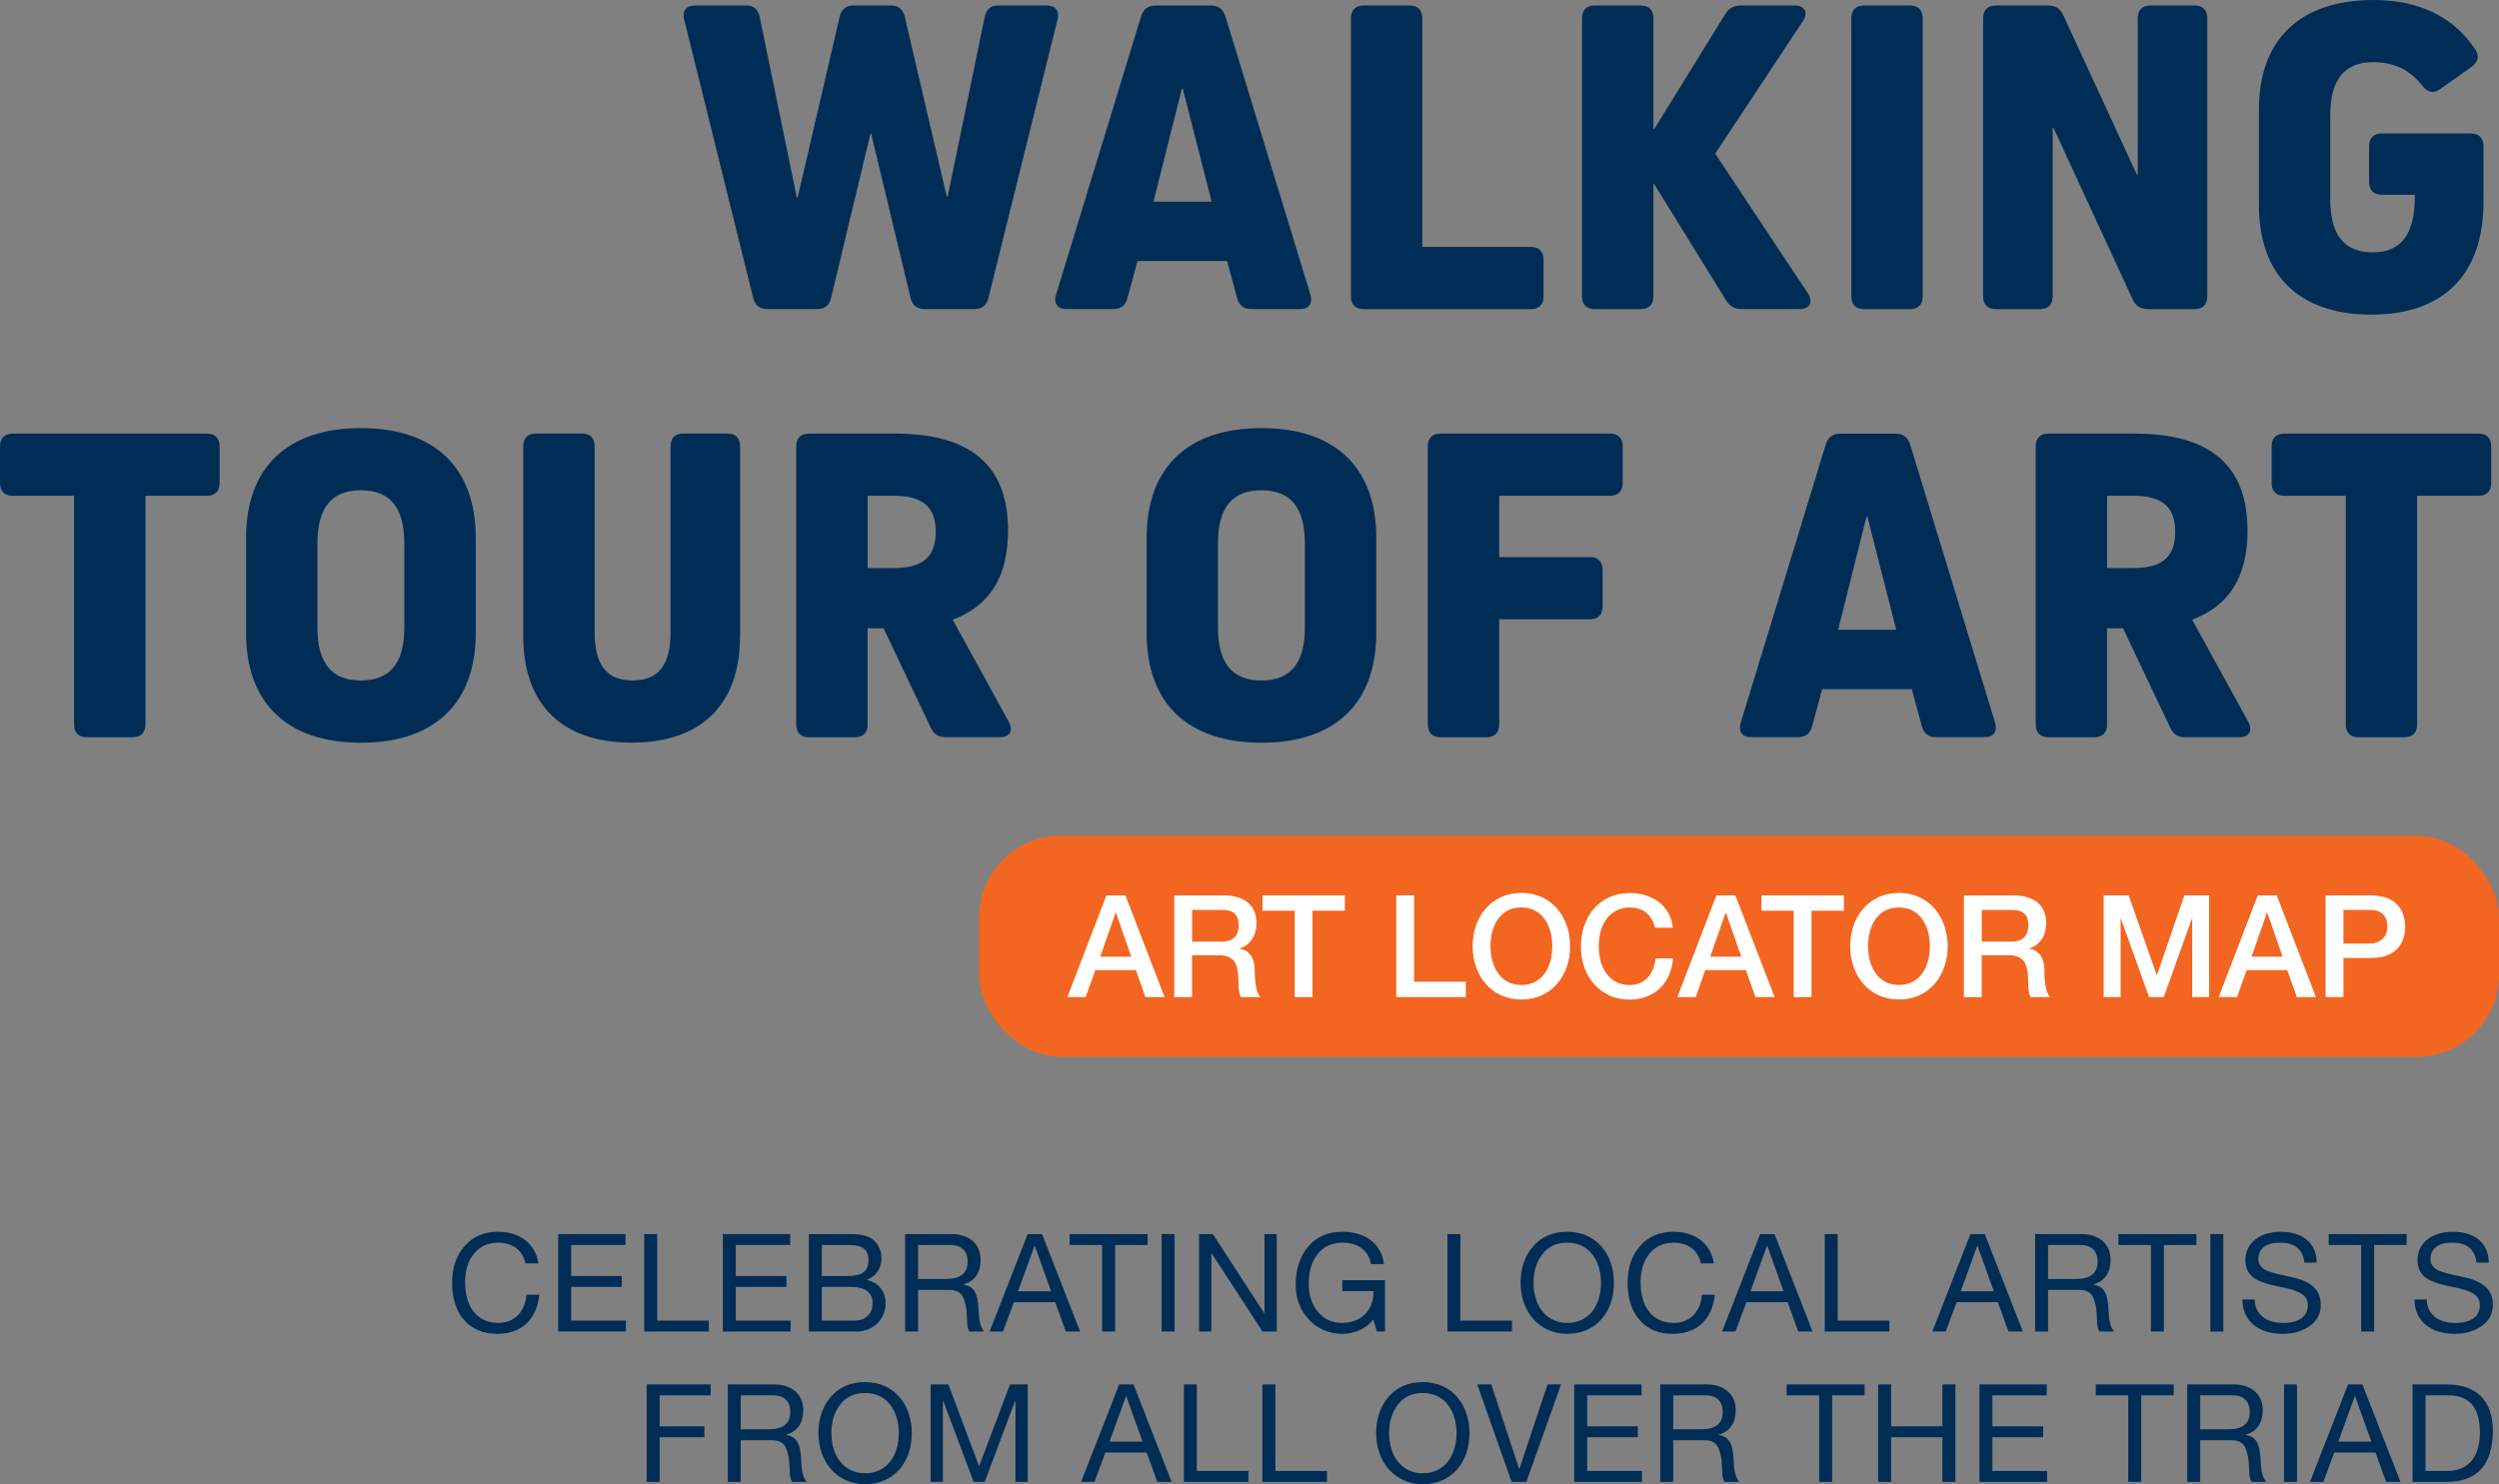 <?xml version="1.0" encoding="UTF-8"?> <svg xmlns="http://www.w3.org/2000/svg" id="Layer_2" data-name="Layer 2" viewBox="0 0 366.08 217.48"><rect x="0" y="0" width="366.08" height="217.48" fill="#808080" stroke="none"/><defs><style> .cls-1 { fill: #fff; } .cls-2 { fill: #002d56; } .cls-3 { fill: #f26621; } </style></defs><g id="Layer_1-2" data-name="Layer 1"><g><g><g><path class="cls-2" d="M78.87,185.13h-1.9c-.42-1.96-1.9-3.04-4-3.04-3.02,0-4.84,2.38-4.84,5.78,0,3.62,1.74,5.98,4.86,5.98,2.34,0,3.94-1.62,4.12-4.12h1.9c-.4,3.68-2.66,5.72-6.18,5.72-2.04,0-3.66-.68-4.84-2.02-1.18-1.36-1.76-3.16-1.76-5.42s.6-4.02,1.82-5.42c1.22-1.4,2.86-2.1,4.94-2.1,3.12,0,5.46,1.74,5.88,4.64Z"></path><path class="cls-2" d="M91.63,180.83v1.6h-7.96v4.54h7.42v1.6h-7.42v4.94h8.02v1.6h-9.92v-14.28h9.86Z"></path><path class="cls-2" d="M96.27,180.83v12.68h7.56v1.6h-9.46v-14.28h1.9Z"></path><path class="cls-2" d="M115.75,180.83v1.6h-7.96v4.54h7.42v1.6h-7.42v4.94h8.02v1.6h-9.92v-14.28h9.86Z"></path><path class="cls-2" d="M124.59,180.83c1.76,0,2.96.36,3.58,1.08.64.7.96,1.52.96,2.42,0,1.52-.78,2.66-2.12,3.2v.04c1.76.38,2.72,1.7,2.72,3.44,0,2.3-1.82,4.1-4.26,4.1h-6.98v-14.28h6.1ZM124.29,186.97c1.9,0,2.94-.66,2.94-2.28,0-1.5-.7-2.26-2.92-2.26h-3.92v4.54h3.9ZM125.23,193.51c1.54,0,2.6-.98,2.6-2.56s-1.14-2.38-3.18-2.38h-4.26v4.94h4.84Z"></path><path class="cls-2" d="M139.39,180.83c2.46,0,4.26,1.36,4.26,3.74,0,1.88-.82,3.14-2.48,3.62v.04c1.42.28,2.08,1.12,2.18,3.74.06,1.68.3,2.5.8,3.14h-2.12c-.24-.32-.26-.56-.34-1.1l-.08-1.56c-.02-.74-.18-1.5-.48-2.26-.3-.76-.94-1.16-1.94-1.18h-4.7v6.1h-1.9v-14.28h6.8ZM138.55,187.41c2.1,0,3.2-.8,3.2-2.54,0-1.54-.9-2.44-2.46-2.44h-4.8v4.98h4.06Z"></path><path class="cls-2" d="M152.65,180.83l5.58,14.28h-2.1l-1.56-4.3h-6.04l-1.6,4.3h-1.96l5.58-14.28h2.1ZM151.55,182.55l-2.42,6.66h4.84l-2.38-6.66h-.04Z"></path><path class="cls-2" d="M168.11,180.83v1.6h-4.76v12.68h-1.9v-12.68h-4.76v-1.6h11.42Z"></path><path class="cls-2" d="M172.07,180.83v14.28h-1.9v-14.28h1.9Z"></path><path class="cls-2" d="M177.67,180.83l7.52,11.58h.04v-11.58h1.8v14.28h-2.08l-7.46-11.46h-.04v11.46h-1.8v-14.28h2.02Z"></path><path class="cls-2" d="M202.75,185.23h-1.9c-.38-2.02-1.9-3.14-4.24-3.14-3.1,0-4.9,2.52-4.9,6.06,0,1.62.46,3,1.36,4.08.88,1.08,2.08,1.62,3.54,1.62,2.72,0,4.58-1.82,4.58-4.44v-.22h-4.56v-1.6h6.26v7.52h-1.2l-.5-1.78c-1.04,1.34-2.72,2.12-4.58,2.12s-3.56-.7-4.86-2.08c-1.3-1.4-1.94-3.12-1.94-5.12,0-2.26.6-4.12,1.82-5.58,1.22-1.44,2.88-2.18,4.98-2.18,3.36,0,5.7,1.66,6.14,4.74Z"></path><path class="cls-2" d="M213.93,180.83v12.68h7.56v1.6h-9.46v-14.28h1.9Z"></path><path class="cls-2" d="M236.43,187.97c0,4.36-2.7,7.48-6.84,7.48s-6.84-3.3-6.84-7.48c0-2.16.62-3.94,1.86-5.36,1.24-1.42,2.9-2.12,4.98-2.12,4.34,0,6.84,3.38,6.84,7.48ZM229.59,193.85c3.12,0,4.94-2.5,4.94-5.88,0-1.68-.44-3.1-1.3-4.2-.88-1.12-2.1-1.68-3.66-1.68s-2.74.56-3.62,1.68c-.86,1.12-1.3,2.52-1.3,4.2,0,3.46,1.94,5.88,4.94,5.88Z"></path><path class="cls-2" d="M251.07,185.13h-1.9c-.42-1.96-1.9-3.04-4-3.04-3.02,0-4.84,2.38-4.84,5.78,0,3.62,1.74,5.98,4.86,5.98,2.34,0,3.94-1.62,4.12-4.12h1.9c-.4,3.68-2.66,5.72-6.18,5.72-2.04,0-3.66-.68-4.84-2.02-1.18-1.36-1.76-3.16-1.76-5.42s.6-4.02,1.82-5.42c1.22-1.4,2.86-2.1,4.94-2.1,3.12,0,5.46,1.74,5.88,4.64Z"></path><path class="cls-2" d="M259.95,180.83l5.58,14.28h-2.1l-1.56-4.3h-6.04l-1.6,4.3h-1.96l5.58-14.28h2.1ZM258.85,182.55l-2.42,6.66h4.84l-2.38-6.66h-.04Z"></path><path class="cls-2" d="M269.21,180.83v12.68h7.56v1.6h-9.46v-14.28h1.9Z"></path><path class="cls-2" d="M290.75,180.83l5.58,14.28h-2.1l-1.56-4.3h-6.04l-1.6,4.3h-1.96l5.58-14.28h2.1ZM289.65,182.55l-2.42,6.66h4.84l-2.38-6.66h-.04Z"></path><path class="cls-2" d="M304.92,180.83c2.46,0,4.26,1.36,4.26,3.74,0,1.88-.82,3.14-2.48,3.62v.04c1.42.28,2.08,1.12,2.18,3.74.06,1.68.3,2.5.8,3.14h-2.12c-.24-.32-.26-.56-.34-1.1l-.08-1.56c-.02-.74-.18-1.5-.48-2.26-.3-.76-.94-1.16-1.94-1.18h-4.7v6.1h-1.9v-14.28h6.8ZM304.08,187.41c2.1,0,3.2-.8,3.2-2.54,0-1.54-.9-2.44-2.46-2.44h-4.8v4.98h4.06Z"></path><path class="cls-2" d="M321.75,180.83v1.6h-4.76v12.68h-1.9v-12.68h-4.76v-1.6h11.42Z"></path><path class="cls-2" d="M325.7,180.83v14.28h-1.9v-14.28h1.9Z"></path><path class="cls-2" d="M339.37,185.01h-1.8c-.22-1.96-1.4-2.92-3.54-2.92s-3.2.88-3.2,2.44c0,.56.26,1,.72,1.38.48.36,1.76.74,3.86,1.16,3.06.62,4.56,1.84,4.56,4.12,0,1.34-.56,2.38-1.64,3.12-1.08.76-2.4,1.14-3.94,1.14-3.42,0-5.88-1.76-5.9-5.04h1.8c.02,2.2,1.72,3.44,4.16,3.44,2.3,0,3.62-.92,3.62-2.6,0-1.34-.94-2.1-4.02-2.68-2.04-.4-3.38-.88-4.08-1.48-.7-.62-1.04-1.42-1.04-2.42,0-2.64,2.22-4.18,5.18-4.18,3.16,0,5.24,1.62,5.26,4.52Z"></path><path class="cls-2" d="M352.55,180.83v1.6h-4.76v12.68h-1.9v-12.68h-4.76v-1.6h11.42Z"></path><path class="cls-2" d="M364.58,185.01h-1.8c-.22-1.96-1.4-2.92-3.54-2.92s-3.2.88-3.2,2.44c0,.56.26,1,.72,1.38.48.36,1.76.74,3.86,1.16,3.06.62,4.56,1.84,4.56,4.12,0,1.34-.56,2.38-1.64,3.12-1.08.76-2.4,1.14-3.94,1.14-3.42,0-5.88-1.76-5.9-5.04h1.8c.02,2.2,1.72,3.44,4.16,3.44,2.3,0,3.62-.92,3.62-2.6,0-1.34-.94-2.1-4.02-2.68-2.04-.4-3.38-.88-4.08-1.48-.7-.62-1.04-1.42-1.04-2.42,0-2.64,2.22-4.18,5.18-4.18,3.16,0,5.24,1.62,5.26,4.52Z"></path></g><g><path class="cls-2" d="M104.11,202.86v1.6h-7.48v4.54h6.56v1.6h-6.56v6.54h-1.9v-14.28h9.38Z"></path><path class="cls-2" d="M113.41,202.86c2.46,0,4.26,1.36,4.26,3.74,0,1.88-.82,3.14-2.48,3.62v.04c1.42.28,2.08,1.12,2.18,3.74.06,1.68.3,2.5.8,3.14h-2.12c-.24-.32-.26-.56-.34-1.1l-.08-1.56c-.02-.74-.18-1.5-.48-2.26-.3-.76-.94-1.16-1.94-1.18h-4.7v6.1h-1.9v-14.28h6.8ZM112.57,209.44c2.1,0,3.2-.8,3.2-2.54,0-1.54-.9-2.44-2.46-2.44h-4.8v4.98h4.06Z"></path><path class="cls-2" d="M133.57,210c0,4.36-2.7,7.48-6.84,7.48s-6.84-3.3-6.84-7.48c0-2.16.62-3.94,1.86-5.36,1.24-1.42,2.9-2.12,4.98-2.12,4.34,0,6.84,3.38,6.84,7.48ZM126.73,215.88c3.12,0,4.94-2.5,4.94-5.88,0-1.68-.44-3.1-1.3-4.2-.88-1.12-2.1-1.68-3.66-1.68s-2.74.56-3.62,1.68c-.86,1.12-1.3,2.52-1.3,4.2,0,3.46,1.94,5.88,4.94,5.88Z"></path><path class="cls-2" d="M138.93,202.86l4.5,12,4.52-12h2.6v14.28h-1.8v-11.88h-.04l-4.46,11.88h-1.62l-4.46-11.88h-.04v11.88h-1.8v-14.28h2.6Z"></path><path class="cls-2" d="M166.05,202.86l5.58,14.28h-2.1l-1.56-4.3h-6.04l-1.6,4.3h-1.96l5.58-14.28h2.1ZM164.95,204.58l-2.42,6.66h4.84l-2.38-6.66h-.04Z"></path><path class="cls-2" d="M175.33,202.86v12.68h7.56v1.6h-9.46v-14.28h1.9Z"></path><path class="cls-2" d="M186.83,202.86v12.68h7.56v1.6h-9.46v-14.28h1.9Z"></path><path class="cls-2" d="M215.27,210c0,4.36-2.7,7.48-6.84,7.48s-6.84-3.3-6.84-7.48c0-2.16.62-3.94,1.86-5.36,1.24-1.42,2.9-2.12,4.98-2.12,4.34,0,6.84,3.38,6.84,7.48ZM208.43,215.88c3.12,0,4.94-2.5,4.94-5.88,0-1.68-.44-3.1-1.3-4.2-.88-1.12-2.1-1.68-3.66-1.68s-2.74.56-3.62,1.68c-.86,1.12-1.3,2.52-1.3,4.2,0,3.46,1.94,5.88,4.94,5.88Z"></path><path class="cls-2" d="M218.46,202.86l4.08,12.38h.04l4.12-12.38h1.98l-5.08,14.28h-2.16l-5.04-14.28h2.06Z"></path><path class="cls-2" d="M240.47,202.86v1.6h-7.96v4.54h7.42v1.6h-7.42v4.94h8.02v1.6h-9.92v-14.28h9.86Z"></path><path class="cls-2" d="M250.01,202.86c2.46,0,4.26,1.36,4.26,3.74,0,1.88-.82,3.14-2.48,3.62v.04c1.42.28,2.08,1.12,2.18,3.74.06,1.68.3,2.5.8,3.14h-2.12c-.24-.32-.26-.56-.34-1.1l-.08-1.56c-.02-.74-.18-1.5-.48-2.26-.3-.76-.94-1.16-1.94-1.18h-4.7v6.1h-1.9v-14.28h6.8ZM249.17,209.44c2.1,0,3.2-.8,3.2-2.54,0-1.54-.9-2.44-2.46-2.44h-4.8v4.98h4.06Z"></path><path class="cls-2" d="M273.15,202.86v1.6h-4.76v12.68h-1.9v-12.68h-4.76v-1.6h11.42Z"></path><path class="cls-2" d="M277.03,202.86v6.14h7.52v-6.14h1.9v14.28h-1.9v-6.54h-7.52v6.54h-1.9v-14.28h1.9Z"></path><path class="cls-2" d="M299.83,202.86v1.6h-7.96v4.54h7.42v1.6h-7.42v4.94h8.02v1.6h-9.92v-14.28h9.86Z"></path><path class="cls-2" d="M318.43,202.86v1.6h-4.76v12.68h-1.9v-12.68h-4.76v-1.6h11.42Z"></path><path class="cls-2" d="M327.21,202.86c2.46,0,4.26,1.36,4.26,3.74,0,1.88-.82,3.14-2.48,3.62v.04c1.42.28,2.08,1.12,2.18,3.74.06,1.68.3,2.5.8,3.14h-2.12c-.24-.32-.26-.56-.34-1.1l-.08-1.56c-.02-.74-.18-1.5-.48-2.26-.3-.76-.94-1.16-1.94-1.18h-4.7v6.1h-1.9v-14.28h6.8ZM326.37,209.44c2.1,0,3.2-.8,3.2-2.54,0-1.54-.9-2.44-2.46-2.44h-4.8v4.98h4.06Z"></path><path class="cls-2" d="M336.49,202.86v14.28h-1.9v-14.28h1.9Z"></path><path class="cls-2" d="M346.07,202.86l5.58,14.28h-2.1l-1.56-4.3h-6.04l-1.6,4.3h-1.96l5.58-14.28h2.1ZM344.96,204.58l-2.42,6.66h4.84l-2.38-6.66h-.04Z"></path><path class="cls-2" d="M358.44,202.86c4.3,0,6.74,2.32,6.74,6.8,0,5.04-2.38,7.48-6.74,7.48h-5.02v-14.28h5.02ZM358.54,215.54c2.84,0,4.74-1.84,4.74-5.62s-1.58-5.46-4.66-5.46h-3.3v11.08h3.22Z"></path></g><g><path class="cls-2" d="M153.3.8c1.34,0,1.94.8,1.61,2.08l-10.12,40.8c-.27,1.07-.94,1.61-2.08,1.61h-7.24c-1.14,0-1.81-.54-2.08-1.61l-5.76-24.05h-.13l-5.76,24.05c-.27,1.07-.94,1.61-2.08,1.61h-7.24c-1.14,0-1.81-.54-2.08-1.61L100.23,2.88c-.33-1.27.27-2.08,1.61-2.08h7.44c1.14,0,1.74.54,2.01,1.68l5.43,26.46h.13l6.16-26.53c.27-1.07.94-1.61,2.08-1.61h5.36c1.14,0,1.81.54,2.08,1.61l6.16,26.4h.13l5.43-26.33c.27-1.14.87-1.68,2.01-1.68h7.04Z"></path><path class="cls-2" d="M191.95,43.15c.4,1.34-.2,2.14-1.54,2.14h-7.1c-1.14,0-1.81-.54-2.08-1.61l-1.47-5.43h-13.13l-1.47,5.43c-.27,1.07-.94,1.61-2.08,1.61h-6.83c-1.34,0-1.94-.8-1.54-2.14l12.46-40.8c.33-1,1.01-1.54,2.08-1.54h8.17c1.07,0,1.74.54,2.08,1.54l12.46,40.8ZM173.13,13l-4.15,16.55h8.51l-4.22-16.55h-.13Z"></path><path class="cls-2" d="M226.12,43.42c0,1.21-.67,1.88-1.88,1.88h-24.46c-1.21,0-1.88-.67-1.88-1.88V2.68c0-1.21.67-1.88,1.88-1.88h6.7c1.21,0,1.88.67,1.88,1.88v33.5h15.88c1.21,0,1.88.67,1.88,1.88v5.36Z"></path><path class="cls-2" d="M264.85,43.01c.8,1.27.27,2.28-1.27,2.28h-8.44c-1,0-1.74-.4-2.28-1.27l-10.52-17.02h-.13v16.42c0,1.21-.67,1.88-1.88,1.88h-6.7c-1.21,0-1.88-.67-1.88-1.88V2.68c0-1.21.67-1.88,1.88-1.88h6.7c1.21,0,1.88.67,1.88,1.88v16.21h.13l10.39-16.82c.54-.87,1.27-1.27,2.28-1.27h7.84c1.54,0,2.08,1.01,1.27,2.28l-12.86,19.43,13.6,20.5Z"></path><path class="cls-2" d="M281.66,43.42c0,1.21-.67,1.88-1.88,1.88h-6.7c-1.21,0-1.88-.67-1.88-1.88V2.68c0-1.21.67-1.88,1.88-1.88h6.7c1.21,0,1.88.67,1.88,1.88v40.74Z"></path><path class="cls-2" d="M314.63,45.29c-1.07,0-1.81-.47-2.21-1.41l-11.59-25.12h-.13v24.66c0,1.21-.67,1.88-1.88,1.88h-6.43c-1.21,0-1.88-.67-1.88-1.88V2.68c0-1.21.67-1.88,1.88-1.88h7.64c1.07,0,1.81.47,2.21,1.41l10.79,23.38h.13V2.68c0-1.21.67-1.88,1.88-1.88h6.43c1.21,0,1.88.67,1.88,1.88v40.74c0,1.21-.67,1.88-1.88,1.88h-6.83Z"></path><path class="cls-2" d="M363.81,29.55c0,10.65-5.83,16.55-16.42,16.55s-16.48-5.76-16.48-16.08v-13.94c0-10.32,6.03-16.08,16.82-16.08,6.63,0,11.72,2.48,14.87,7.24.67,1,.4,1.88-.54,2.55l-4.62,3.28c-1,.67-1.88.47-2.61-.54-1.81-2.28-4.09-3.42-7.17-3.42-4.22,0-6.3,2.55-6.3,7.77v12.33c0,5.23,2.08,7.77,6.23,7.77s6.16-2.68,6.16-8.11v-.33h-4.82c-1.21,0-1.88-.67-1.88-1.88v-5.23c0-1.21.67-1.88,1.88-1.88h13c1.21,0,1.88.67,1.88,1.88v8.11Z"></path></g><g><path class="cls-2" d="M21.31,106.15c0,1.21-.67,1.88-1.88,1.88h-6.7c-1.21,0-1.88-.67-1.88-1.88v-33.5H1.88c-1.21,0-1.88-.67-1.88-1.88v-5.36c0-1.21.67-1.88,1.88-1.88h28.41c1.21,0,1.88.67,1.88,1.88v5.36c0,1.21-.67,1.88-1.88,1.88h-8.98v33.5Z"></path><path class="cls-2" d="M36.05,78.81c0-10.32,6.03-16.08,16.82-16.08s16.82,5.76,16.82,16.08v13.94c0,10.32-6.03,16.08-16.82,16.08s-16.82-5.76-16.82-16.08v-13.94ZM46.5,91.94c0,5.23,2.08,7.77,6.37,7.77s6.36-2.55,6.36-7.77v-12.33c0-5.23-2.08-7.77-6.36-7.77s-6.37,2.55-6.37,7.77v12.33Z"></path><path class="cls-2" d="M108.41,93.21c0,10.05-5.7,15.61-15.88,15.61s-15.88-5.56-15.88-15.61v-27.81c0-1.21.67-1.88,1.88-1.88h6.7c1.21,0,1.88.67,1.88,1.88v27.27c0,4.82,1.81,7.04,5.56,7.04s5.56-2.21,5.56-7.04v-27.27c0-1.21.67-1.88,1.88-1.88h6.43c1.21,0,1.88.67,1.88,1.88v27.81Z"></path><path class="cls-2" d="M127.1,106.15c0,1.21-.67,1.88-1.88,1.88h-6.7c-1.21,0-1.88-.67-1.88-1.88v-40.74c0-1.21.67-1.88,1.88-1.88h12.53c11.19,0,16.62,4.69,16.62,14.21,0,6.77-2.68,11.05-8.11,13.06l8.24,15.01c.67,1.27.13,2.21-1.34,2.21h-7.91c-1.07,0-1.74-.4-2.21-1.41l-6.9-14.54h-2.35v14.07ZM131.05,83.23c4.15,0,6.03-1.68,6.03-5.29s-1.88-5.29-6.03-5.29h-3.95v10.59h3.95Z"></path><path class="cls-2" d="M167.97,78.81c0-10.32,6.03-16.08,16.82-16.08s16.82,5.76,16.82,16.08v13.94c0,10.32-6.03,16.08-16.82,16.08s-16.82-5.76-16.82-16.08v-13.94ZM178.42,91.94c0,5.23,2.08,7.77,6.37,7.77s6.36-2.55,6.36-7.77v-12.33c0-5.23-2.08-7.77-6.36-7.77s-6.37,2.55-6.37,7.77v12.33Z"></path><path class="cls-2" d="M232.89,81.62c1.21,0,1.88.67,1.88,1.88v5.36c0,1.21-.67,1.88-1.88,1.88h-13.27v15.41c0,1.21-.67,1.88-1.88,1.88h-6.7c-1.21,0-1.88-.67-1.88-1.88v-40.74c0-1.21.67-1.88,1.88-1.88h24.79c1.21,0,1.88.67,1.88,1.88v5.36c0,1.21-.67,1.88-1.88,1.88h-16.21v8.98h13.27Z"></path><path class="cls-2" d="M292.25,105.88c.4,1.34-.2,2.14-1.54,2.14h-7.1c-1.14,0-1.81-.54-2.08-1.61l-1.47-5.43h-13.13l-1.47,5.43c-.27,1.07-.94,1.61-2.08,1.61h-6.83c-1.34,0-1.94-.8-1.54-2.14l12.46-40.8c.33-1,1-1.54,2.08-1.54h8.17c1.07,0,1.74.54,2.08,1.54l12.46,40.8ZM273.42,75.73l-4.15,16.55h8.51l-4.22-16.55h-.13Z"></path><path class="cls-2" d="M308.67,106.15c0,1.21-.67,1.88-1.88,1.88h-6.7c-1.21,0-1.88-.67-1.88-1.88v-40.74c0-1.21.67-1.88,1.88-1.88h12.53c11.19,0,16.62,4.69,16.62,14.21,0,6.77-2.68,11.05-8.11,13.06l8.24,15.01c.67,1.27.13,2.21-1.34,2.21h-7.91c-1.07,0-1.74-.4-2.21-1.41l-6.9-14.54h-2.35v14.07ZM312.62,83.23c4.15,0,6.03-1.68,6.03-5.29s-1.88-5.29-6.03-5.29h-3.95v10.59h3.95Z"></path><path class="cls-2" d="M354.09,106.15c0,1.21-.67,1.88-1.88,1.88h-6.7c-1.21,0-1.88-.67-1.88-1.88v-33.5h-8.98c-1.21,0-1.88-.67-1.88-1.88v-5.36c0-1.21.67-1.88,1.88-1.88h28.41c1.21,0,1.88.67,1.88,1.88v5.36c0,1.21-.67,1.88-1.88,1.88h-8.98v33.5Z"></path></g></g><rect class="cls-3" x="143.42" y="122.45" width="222.66" height="32.4" rx="12" ry="12"></rect><g><path class="cls-1" d="M164.86,131.2l5.74,14.9h-2.8l-1.4-3.95h-5.95l-1.4,3.95h-2.69l5.72-14.9h2.78ZM163.42,133.77l-2.25,6.41h4.55l-2.23-6.41h-.06Z"></path><path class="cls-1" d="M179.24,131.2c2.99,0,4.82,1.4,4.82,4.03,0,1.88-.86,3.19-2.46,3.76v.04c1.44.19,2.21,1.38,2.21,3.19,0,1.98.29,3.28.81,3.88h-2.8c-.27-.38-.4-1.04-.4-2.21,0-1.63-.25-2.67-.73-3.17-.48-.5-1.19-.75-2.15-.75h-3.92v6.14h-2.61v-14.9h7.22ZM178.97,137.98c1.57,0,2.48-.77,2.48-2.38s-.75-2.27-2.5-2.27h-4.32v4.65h4.34Z"></path><path class="cls-1" d="M197.01,131.2v2.25h-4.74v12.65h-2.61v-12.65h-4.72v-2.25h12.07Z"></path><path class="cls-1" d="M207.15,131.2v12.65h7.58v2.25h-10.19v-14.9h2.61Z"></path><path class="cls-1" d="M230.01,138.65c0,4.28-2.71,7.81-7.14,7.81s-7.14-3.55-7.14-7.81,2.69-7.81,7.14-7.81,7.14,3.57,7.14,7.81ZM222.87,144.33c3.21,0,4.53-2.84,4.53-5.68s-1.34-5.68-4.55-5.68-4.51,2.86-4.51,5.68,1.34,5.68,4.53,5.68Z"></path><path class="cls-1" d="M245.06,135.94h-2.61c-.52-1.98-1.75-2.96-3.72-2.96-2.84,0-4.53,2.36-4.53,5.68s1.67,5.68,4.53,5.68c2.13,0,3.53-1.5,3.8-3.9h2.55c-.27,3.57-2.67,6.03-6.35,6.03-2.11,0-3.82-.75-5.16-2.21-1.32-1.48-1.98-3.36-1.98-5.59,0-4.26,2.65-7.81,7.14-7.81,3.44,0,5.99,1.94,6.33,5.09Z"></path><path class="cls-1" d="M254.22,131.2l5.74,14.9h-2.8l-1.4-3.95h-5.95l-1.4,3.95h-2.69l5.72-14.9h2.78ZM252.78,133.77l-2.25,6.41h4.55l-2.23-6.41h-.06Z"></path><path class="cls-1" d="M270.11,131.2v2.25h-4.74v12.65h-2.61v-12.65h-4.72v-2.25h12.07Z"></path><path class="cls-1" d="M285.32,138.65c0,4.28-2.71,7.81-7.14,7.81s-7.14-3.55-7.14-7.81,2.69-7.81,7.14-7.81,7.14,3.57,7.14,7.81ZM278.18,144.33c3.21,0,4.53-2.84,4.53-5.68s-1.34-5.68-4.55-5.68-4.51,2.86-4.51,5.68,1.34,5.68,4.53,5.68Z"></path><path class="cls-1" d="M294.92,131.2c2.99,0,4.82,1.4,4.82,4.03,0,1.88-.86,3.19-2.46,3.76v.04c1.44.19,2.21,1.38,2.21,3.19,0,1.98.29,3.28.81,3.88h-2.8c-.27-.38-.4-1.04-.4-2.21,0-1.63-.25-2.67-.73-3.17-.48-.5-1.19-.75-2.15-.75h-3.92v6.14h-2.61v-14.9h7.22ZM294.65,137.98c1.57,0,2.48-.77,2.48-2.38s-.75-2.27-2.5-2.27h-4.32v4.65h4.34Z"></path><path class="cls-1" d="M311.83,131.2l4.11,11.67h.04l4.01-11.67h3.63v14.9h-2.48v-11.5h-.04l-4.13,11.5h-2.15l-4.13-11.5h-.04v11.5h-2.48v-14.9h3.67Z"></path><path class="cls-1" d="M333.52,131.2l5.74,14.9h-2.8l-1.4-3.95h-5.95l-1.4,3.95h-2.69l5.72-14.9h2.78ZM332.08,133.77l-2.25,6.41h4.55l-2.23-6.41h-.06Z"></path><path class="cls-1" d="M347.36,131.2c3.19,0,4.97,1.75,4.97,4.61s-1.82,4.57-4.97,4.57h-4.07v5.72h-2.61v-14.9h6.68ZM347.17,138.25c1.38,0,2.55-.83,2.55-2.46s-.9-2.46-2.48-2.46h-3.95v4.93h3.88Z"></path></g></g></g></svg> 